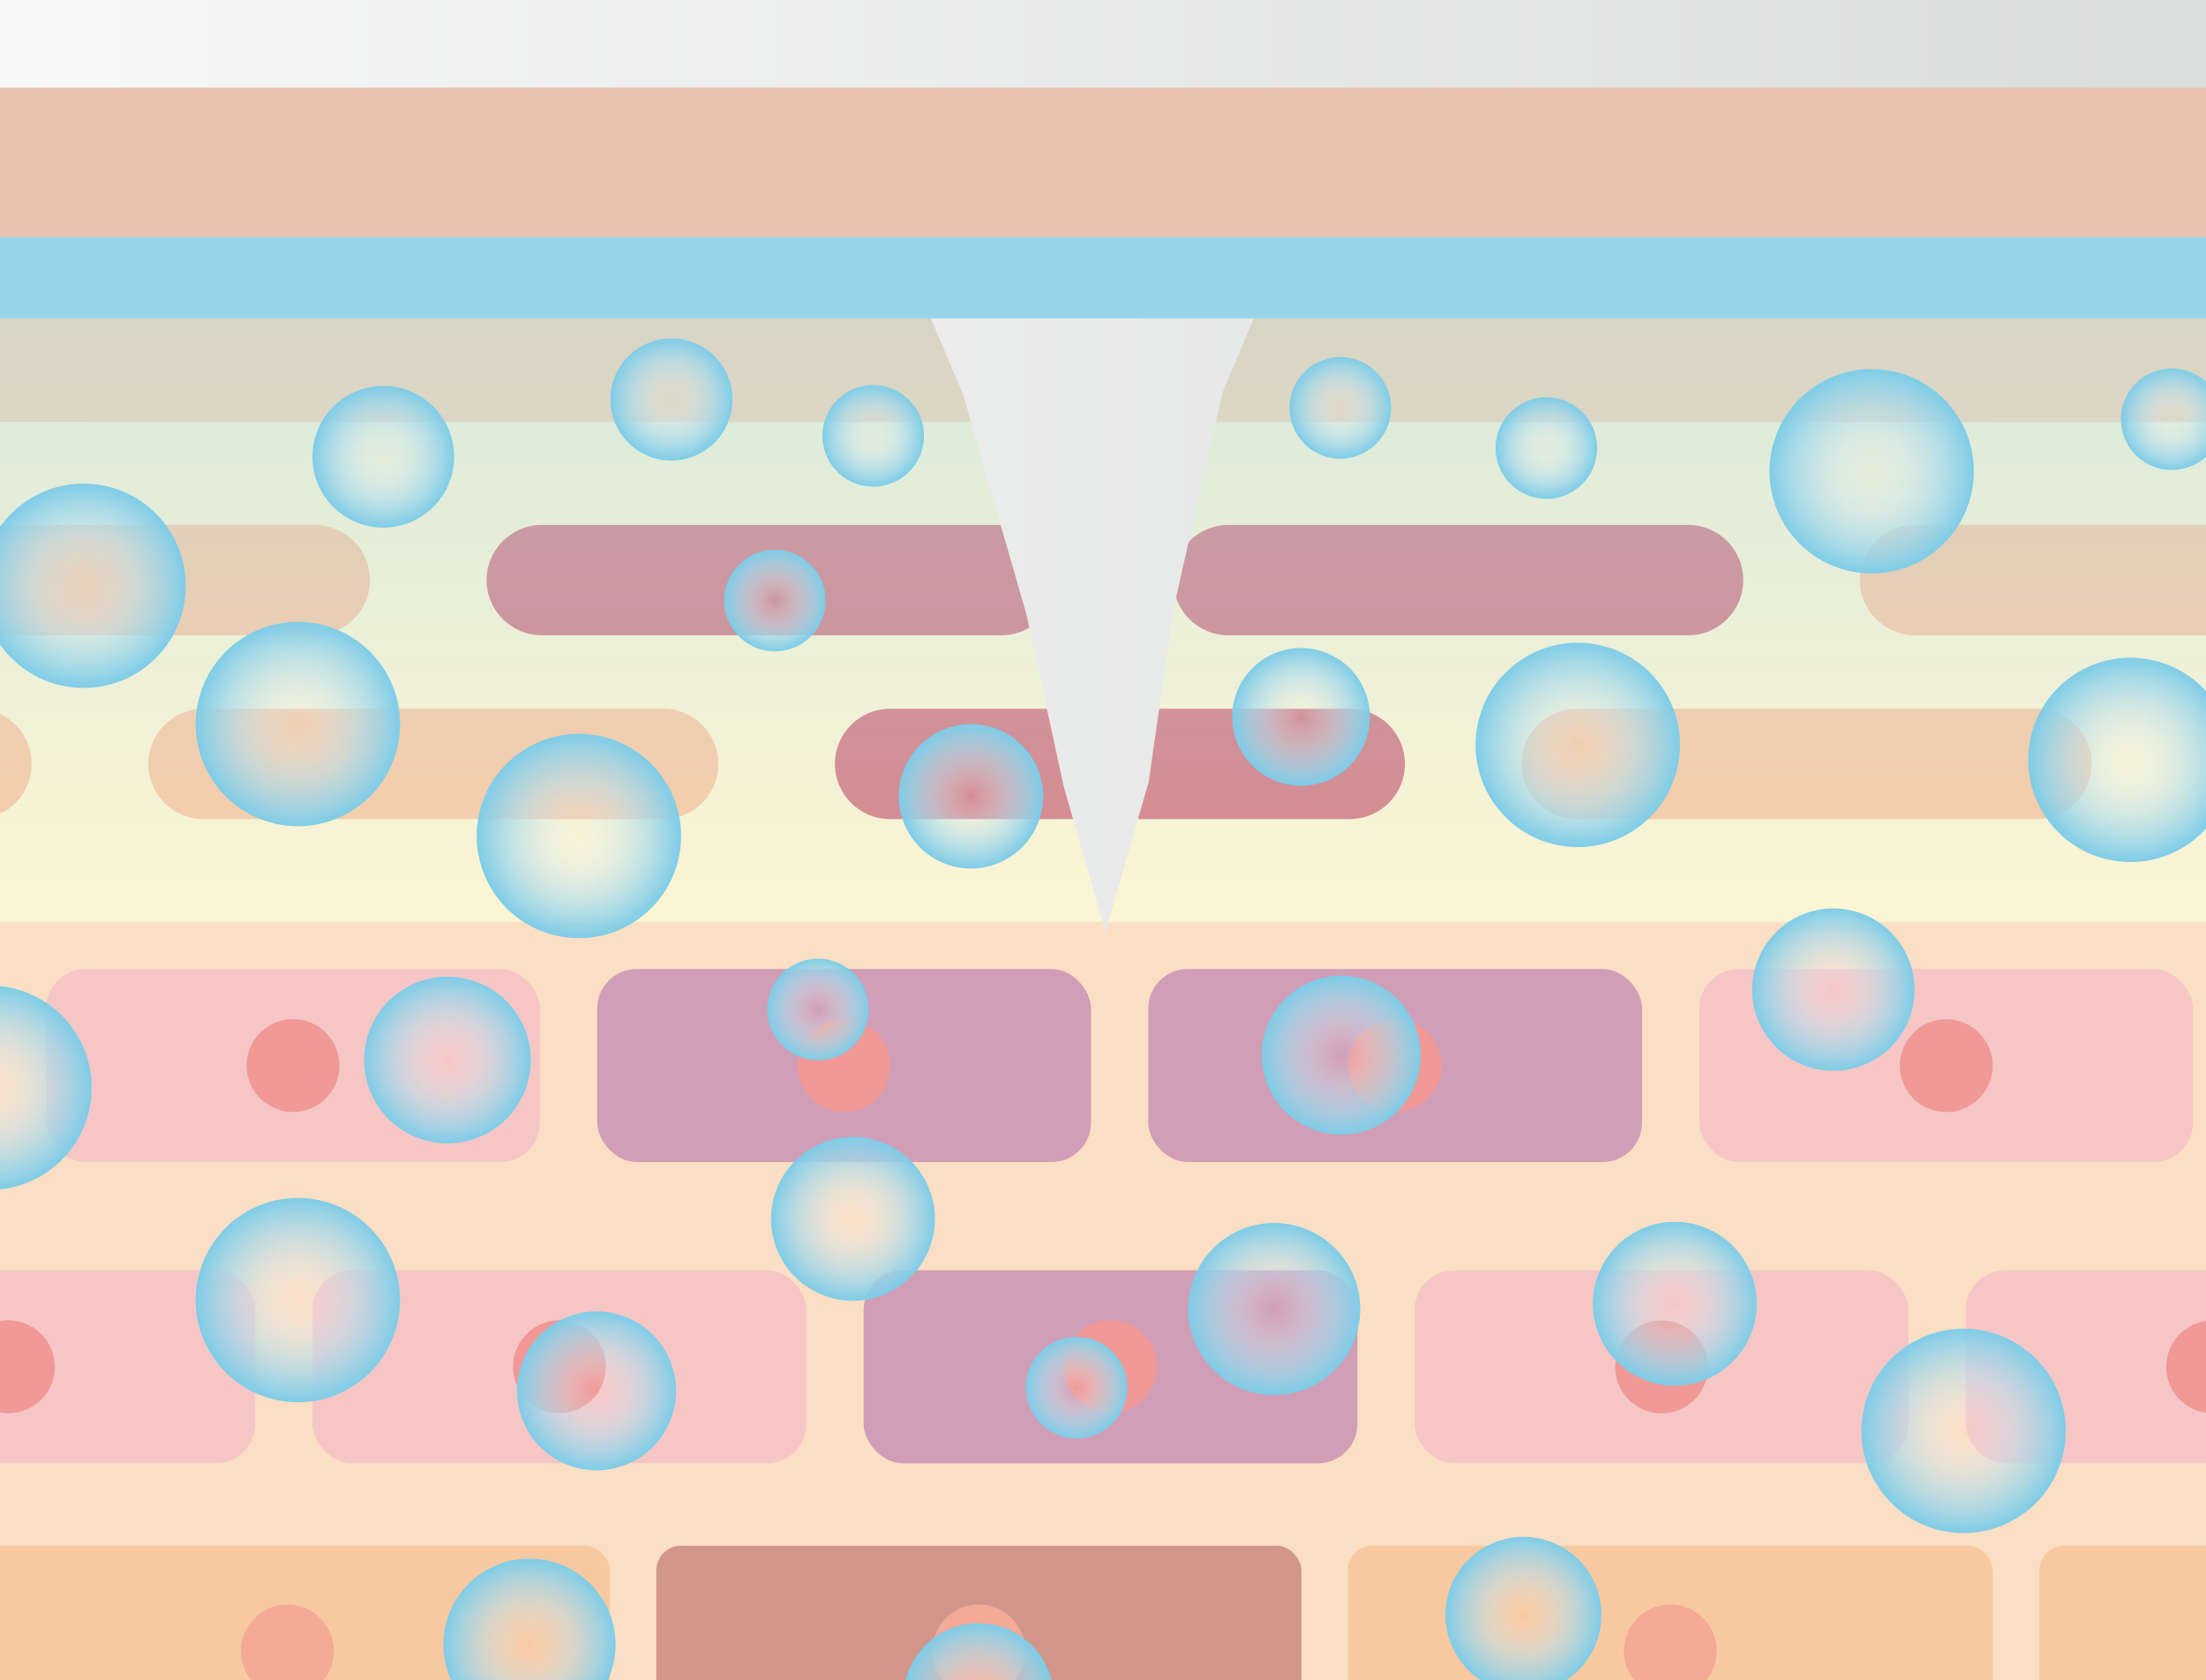 <?xml version="1.0" encoding="UTF-8"?><svg id="_レイヤー_1" xmlns="http://www.w3.org/2000/svg" xmlns:xlink="http://www.w3.org/1999/xlink" viewBox="0 0 537 409"><rect x="0" y="0" width="537" height="409" fill="#333333" stroke="none"/><defs><style>.cls-1{fill:url(#_名称未設定グラデーション_75-6);}.cls-1,.cls-2,.cls-3,.cls-4,.cls-5,.cls-6,.cls-7,.cls-8,.cls-9,.cls-10,.cls-11,.cls-12,.cls-13,.cls-14,.cls-15,.cls-16,.cls-17,.cls-18,.cls-19,.cls-20,.cls-21,.cls-22,.cls-23,.cls-24,.cls-25,.cls-26,.cls-27,.cls-28,.cls-29,.cls-30,.cls-31,.cls-32,.cls-33,.cls-34,.cls-35,.cls-36,.cls-37,.cls-38,.cls-39,.cls-40,.cls-41,.cls-42,.cls-43,.cls-44,.cls-45,.cls-46,.cls-47,.cls-48{stroke-width:0px;}.cls-2{fill:url(#_名称未設定グラデーション_75-4);}.cls-3{fill:url(#_名称未設定グラデーション_75-3);}.cls-4{fill:url(#_名称未設定グラデーション_75-5);}.cls-5{fill:url(#_名称未設定グラデーション_75-2);}.cls-6{fill:url(#_名称未設定グラデーション_75-8);}.cls-7{fill:url(#_名称未設定グラデーション_75-7);}.cls-8{fill:url(#_名称未設定グラデーション_75-9);}.cls-49{clip-path:url(#clippath);}.cls-9{fill:none;}.cls-10{fill:url(#_名称未設定グラデーション_75);}.cls-11{fill:url(#_名称未設定グラデーション_13);}.cls-12,.cls-50{fill:url(#_名称未設定グラデーション_14);}.cls-13{fill:url(#_名称未設定グラデーション_17);}.cls-14{fill:#fad6b3;}.cls-15{fill:#fbdfc5;}.cls-16{fill:#fcf5d4;}.cls-17{fill:#e9c2b2;}.cls-18{fill:#98d5ea;}.cls-51{clip-path:url(#clippath-1);}.cls-52{clip-path:url(#clippath-2);}.cls-19{fill:#f9cda9;}.cls-20{fill:#f6c6c6;}.cls-21{fill:#f09997;}.cls-22{fill:#d2968b;}.cls-23{fill:url(#_名称未設定グラデーション_2);}.cls-24{fill:#f8c9a1;}.cls-25{fill:#d8898f;}.cls-26{fill:url(#_名称未設定グラデーション_75-27);}.cls-27{fill:url(#_名称未設定グラデーション_75-28);}.cls-28{fill:url(#_名称未設定グラデーション_75-22);}.cls-29{fill:url(#_名称未設定グラデーション_75-21);}.cls-30{fill:url(#_名称未設定グラデーション_75-26);}.cls-31{fill:url(#_名称未設定グラデーション_75-23);}.cls-32{fill:url(#_名称未設定グラデーション_75-25);}.cls-33{fill:url(#_名称未設定グラデーション_75-24);}.cls-34{fill:url(#_名称未設定グラデーション_75-20);}.cls-35{fill:url(#_名称未設定グラデーション_75-29);}.cls-36{fill:url(#_名称未設定グラデーション_75-30);}.cls-37{fill:url(#_名称未設定グラデーション_75-19);}.cls-38{fill:url(#_名称未設定グラデーション_75-11);}.cls-39{fill:url(#_名称未設定グラデーション_75-13);}.cls-40{fill:url(#_名称未設定グラデーション_75-14);}.cls-41{fill:url(#_名称未設定グラデーション_75-12);}.cls-42{fill:url(#_名称未設定グラデーション_75-10);}.cls-43{fill:url(#_名称未設定グラデーション_75-16);}.cls-44{fill:url(#_名称未設定グラデーション_75-15);}.cls-45{fill:url(#_名称未設定グラデーション_75-17);}.cls-46{fill:url(#_名称未設定グラデーション_75-18);}.cls-47{fill:#f3aa96;}.cls-48{fill:#d09eb6;}</style><linearGradient id="_名称未設定グラデーション_14" x1="-.49" y1="204.5" x2="537.49" y2="204.5" gradientUnits="userSpaceOnUse"><stop offset="0" stop-color="#f7f7f7"/><stop offset="0" stop-color="#f7f7f7"/><stop offset="1" stop-color="#dbdcdc"/></linearGradient><clipPath id="clippath"><rect class="cls-12" x="-.49" width="537.98" height="409"/></clipPath><linearGradient id="_名称未設定グラデーション_17" x1="-.49" y1="204.5" x2="537.49" y2="204.5" gradientUnits="userSpaceOnUse"><stop offset="0" stop-color="#f7f7f7"/><stop offset="1" stop-color="#dbdcdc"/></linearGradient><clipPath id="clippath-1"><polygon class="cls-9" points="537.49 409 -.49 409 -.49 69.83 165.41 68.16 223.32 69.73 234.44 96.03 249.91 149.77 258.94 191.48 269.11 226.92 279.62 190.34 285.7 148.01 297.66 95.29 308.51 69.73 355.36 67.22 537.49 69.83 537.49 409"/></clipPath><linearGradient id="_名称未設定グラデーション_2" x1="-.49" y1="204.5" x2="537.49" y2="204.5" gradientUnits="userSpaceOnUse"><stop offset="0" stop-color="#fff"/><stop offset="1" stop-color="#dbdcdc"/></linearGradient><clipPath id="clippath-2"><rect class="cls-9" x="-562.44" y="-9.65" width="1754.62" height="833.57"/></clipPath><linearGradient id="_名称未設定グラデーション_13" x1="272.63" y1="219.99" x2="272.63" y2="62.44" gradientUnits="userSpaceOnUse"><stop offset="0" stop-color="#98d5ea" stop-opacity="0"/><stop offset="1" stop-color="#98d5ea" stop-opacity=".4"/></linearGradient><radialGradient id="_名称未設定グラデーション_75" cx="128.89" cy="400.39" fx="128.89" fy="400.39" r="20.95" gradientTransform="translate(489.42 183.72) rotate(76.84)" gradientUnits="userSpaceOnUse"><stop offset="0" stop-color="#f3f3f4" stop-opacity="0"/><stop offset="1" stop-color="#7ecce7"/></radialGradient><radialGradient id="_名称未設定グラデーション_75-2" cx="72.51" cy="176.26" fx="72.51" fy="176.26" r="24.87" gradientTransform="translate(106.85 -11.21) rotate(32.74)" xlink:href="#_名称未設定グラデーション_75"/><radialGradient id="_名称未設定グラデーション_75-3" cx="384.05" cy="181.32" fx="384.05" fy="181.32" r="24.87" gradientTransform="translate(471.39 -234.31) rotate(76.59)" xlink:href="#_名称未設定グラデーション_75"/><radialGradient id="_名称未設定グラデーション_75-4" cx="407.7" cy="317.36" fx="407.7" fy="317.36" r="19.94" gradientTransform="translate(182.68 -147.72) rotate(26.28)" xlink:href="#_名称未設定グラデーション_75"/><radialGradient id="_名称未設定グラデーション_75-5" cx="238.21" cy="413.55" fx="238.21" fy="413.55" r="18.34" gradientTransform="translate(313.39 -57.74) rotate(39.01)" xlink:href="#_名称未設定グラデーション_75"/><radialGradient id="_名称未設定グラデーション_75-6" cx="207.64" cy="296.7" fx="207.64" fy="296.7" r="19.94" gradientTransform="translate(152.85 -61.27) rotate(26.28)" xlink:href="#_名称未設定グラデーション_75"/><radialGradient id="_名称未設定グラデーション_75-7" cx="518.58" cy="184.98" fx="518.58" fy="184.98" r="24.87" gradientTransform="translate(618.1 -356.54) rotate(80.78)" xlink:href="#_名称未設定グラデーション_75"/><radialGradient id="_名称未設定グラデーション_75-8" cx="455.62" cy="114.75" fx="455.62" fy="114.75" r="24.87" gradientTransform="translate(173.79 -261.19) rotate(39.01)" xlink:href="#_名称未設定グラデーション_75"/><radialGradient id="_名称未設定グラデーション_75-9" cx="93.31" cy="111.2" fx="93.31" fy="111.2" r="17.24" gradientTransform="translate(180.34 -4.97) rotate(76.84)" xlink:href="#_名称未設定グラデーション_75"/><radialGradient id="_名称未設定グラデーション_75-10" cx="140.92" cy="203.52" fx="140.92" fy="203.52" r="24.87" gradientTransform="translate(307.01 19.96) rotate(76.84)" xlink:href="#_名称未設定グラデーション_75"/><radialGradient id="_名称未設定グラデーション_75-11" cx="72.51" cy="316.49" fx="72.51" fy="316.49" r="24.87" gradientTransform="translate(182.69 11.06) rotate(32.74)" xlink:href="#_名称未設定グラデーション_75"/><radialGradient id="_名称未設定グラデーション_75-12" cx="20.35" cy="142.6" fx="20.35" fy="142.6" r="24.87" gradientTransform="translate(80.36 11.65) rotate(32.74)" xlink:href="#_名称未設定グラデーション_75"/><radialGradient id="_名称未設定グラデーション_75-13" cx="-2.56" cy="264.77" fx="-2.56" fy="264.77" r="24.87" gradientTransform="translate(255.59 205.87) rotate(76.59)" xlink:href="#_名称未設定グラデーション_75"/><radialGradient id="_名称未設定グラデーション_75-14" cx="316.68" cy="174.51" fx="316.68" fy="174.51" r="16.76" gradientTransform="translate(413.01 -174) rotate(76.59)" xlink:href="#_名称未設定グラデーション_75"/><radialGradient id="_名称未設定グラデーション_75-15" cx="236.34" cy="193.85" fx="236.34" fy="193.85" r="17.57" gradientTransform="translate(370.11 -81) rotate(76.59)" xlink:href="#_名称未設定グラデーション_75"/><radialGradient id="_名称未設定グラデーション_75-16" cx="370.85" cy="393.11" fx="370.85" fy="393.11" r="18.99" gradientTransform="translate(212.41 -123.57) rotate(26.28)" xlink:href="#_名称未設定グラデーション_75"/><radialGradient id="_名称未設定グラデーション_75-17" cx="477.98" cy="348.32" fx="477.98" fy="348.32" r="24.87" gradientTransform="translate(745.23 -179.28) rotate(80.78)" xlink:href="#_名称未設定グラデーション_75"/><radialGradient id="_名称未設定グラデーション_75-18" cx="446.31" cy="240.95" fx="446.31" fy="240.95" r="19.76" gradientTransform="translate(251.15 -227.19) rotate(39.01)" xlink:href="#_名称未設定グラデーション_75"/><radialGradient id="_名称未設定グラデーション_75-19" cx="145.22" cy="338.6" fx="145.22" fy="338.6" r="19.34" gradientTransform="translate(441.86 120.09) rotate(76.84)" xlink:href="#_名称未設定グラデーション_75"/><radialGradient id="_名称未設定グラデーション_75-20" cx="310.17" cy="318.68" fx="310.17" fy="318.68" r="20.95" gradientTransform="translate(549.85 -55.91) rotate(76.84)" xlink:href="#_名称未設定グラデーション_75"/><radialGradient id="_名称未設定グラデーション_75-21" cx="326.5" cy="256.88" fx="326.5" fy="256.88" r="19.34" gradientTransform="translate(502.29 -119.53) rotate(76.84)" xlink:href="#_名称未設定グラデーション_75"/><radialGradient id="_名称未設定グラデーション_75-22" cx="108.93" cy="258.07" fx="108.93" fy="258.07" r="20.28" gradientTransform="translate(335.41 93.24) rotate(76.84)" xlink:href="#_名称未設定グラデーション_75"/><radialGradient id="_名称未設定グラデーション_75-23" cx="188.62" cy="146.19" fx="188.62" fy="146.19" r="12.36" gradientTransform="translate(287.1 -71.18) rotate(76.59)" xlink:href="#_名称未設定グラデーション_75"/><radialGradient id="_名称未設定グラデーション_75-24" cx="528.62" cy="102.04" fx="528.62" fy="102.04" r="12.36" gradientTransform="translate(505.32 -435.83) rotate(76.59)" xlink:href="#_名称未設定グラデーション_75"/><radialGradient id="_名称未設定グラデーション_75-25" cx="199.11" cy="245.73" fx="199.11" fy="245.73" r="12.36" gradientTransform="translate(391.98 -4.92) rotate(76.59)" xlink:href="#_名称未設定グラデーション_75"/><radialGradient id="_名称未設定グラデーション_75-26" cx="262.04" cy="337.78" fx="262.04" fy="337.78" r="12.36" gradientTransform="translate(529.86 4.57) rotate(76.59)" xlink:href="#_名称未設定グラデーション_75"/><radialGradient id="_名称未設定グラデーション_75-27" cx="376.41" cy="109.06" fx="376.41" fy="109.06" r="12.36" gradientTransform="translate(395.23 -282.37) rotate(76.59)" xlink:href="#_名称未設定グラデーション_75"/><radialGradient id="_名称未設定グラデーション_75-28" cx="212.54" cy="106.09" fx="212.54" fy="106.09" r="12.36" gradientTransform="translate(266.46 -125.25) rotate(76.59)" xlink:href="#_名称未設定グラデーション_75"/><radialGradient id="_名称未設定グラデーション_75-29" cx="326.24" cy="99.29" fx="326.24" fy="99.29" r="12.36" gradientTransform="translate(347.19 -241.08) rotate(76.59)" xlink:href="#_名称未設定グラデーション_75"/><radialGradient id="_名称未設定グラデーション_75-30" cx="163.43" cy="97.24" fx="163.43" fy="97.24" r="14.86" gradientTransform="translate(220.13 -84.28) rotate(76.59)" xlink:href="#_名称未設定グラデーション_75"/></defs><rect class="cls-50" x="-.49" width="537.98" height="409"/><g class="cls-49"><rect class="cls-13" x="-.49" width="537.98" height="409"/><g class="cls-51"><rect class="cls-23" x="-.49" width="537.98" height="409"/><g class="cls-52"><rect class="cls-15" x="-733.51" y="224.47" width="2015.33" height="374.18"/><rect class="cls-16" x="-733.51" y="102.73" width="2015.33" height="121.74"/><path class="cls-19" d="M76.63,154.65H-35.27c-7.42,0-13.43-6.01-13.43-13.43h0c0-7.42,6.01-13.43,13.43-13.43h111.9c7.42,0,13.43,6.01,13.43,13.43h0c0,7.42-6.01,13.43-13.43,13.43Z"/><path class="cls-25" d="M243.78,154.65h-111.9c-7.42,0-13.43-6.01-13.43-13.43h0c0-7.42,6.01-13.43,13.43-13.43h111.9c7.42,0,13.43,6.01,13.43,13.43h0c0,7.42-6.01,13.43-13.43,13.43Z"/><path class="cls-25" d="M410.93,154.65h-111.9c-7.42,0-13.43-6.01-13.43-13.43h0c0-7.42,6.01-13.43,13.43-13.43h111.9c7.42,0,13.43,6.01,13.43,13.43h0c0,7.42-6.01,13.43-13.43,13.43Z"/><path class="cls-19" d="M578.08,154.65h-111.9c-7.42,0-13.43-6.01-13.43-13.43h0c0-7.42,6.01-13.43,13.43-13.43h111.9c7.42,0,13.43,6.01,13.43,13.43h0c0,7.42-6.01,13.43-13.43,13.43Z"/><path class="cls-19" d="M-5.73,199.4h-111.9c-7.42,0-13.43-6.01-13.43-13.43h0c0-7.42,6.01-13.43,13.43-13.43H-5.73c7.42,0,13.43,6.01,13.43,13.43h0c0,7.42-6.01,13.43-13.43,13.43Z"/><path class="cls-19" d="M161.42,199.4H49.53c-7.42,0-13.43-6.01-13.43-13.43h0c0-7.42,6.01-13.43,13.43-13.43h111.9c7.42,0,13.43,6.01,13.43,13.43h0c0,7.42-6.01,13.43-13.43,13.43Z"/><path class="cls-25" d="M328.57,199.4h-111.9c-7.42,0-13.43-6.01-13.43-13.43h0c0-7.42,6.01-13.43,13.43-13.43h111.9c7.42,0,13.43,6.01,13.43,13.43h0c0,7.42-6.01,13.43-13.43,13.43Z"/><path class="cls-19" d="M495.73,199.4h-111.9c-7.42,0-13.43-6.01-13.43-13.43h0c0-7.42,6.01-13.43,13.43-13.43h111.9c7.42,0,13.43,6.01,13.43,13.43h0c0,7.42-6.01,13.43-13.43,13.43Z"/><rect class="cls-20" x="11.23" y="235.89" width="120.21" height="47" rx="9.61" ry="9.61"/><circle class="cls-21" cx="71.33" cy="259.39" r="11.31" transform="translate(-197.52 268.95) rotate(-76.66)"/><rect class="cls-48" x="145.37" y="235.89" width="120.21" height="47" rx="9.61" ry="9.61"/><circle class="cls-21" cx="205.47" cy="259.39" r="11.31" transform="translate(-83.24 97.68) rotate(-22.36)"/><rect class="cls-48" x="279.51" y="235.89" width="120.21" height="47" rx="9.61" ry="9.61"/><circle class="cls-21" cx="339.61" cy="259.39" r="11.31" transform="translate(-73.15 148.71) rotate(-22.36)"/><rect class="cls-20" x="413.65" y="235.89" width="120.21" height="47" rx="9.61" ry="9.61"/><circle class="cls-21" cx="473.75" cy="259.39" r="11.31" transform="translate(-24.37 468.19) rotate(-51.44)"/><rect class="cls-20" x="-58.06" y="309.23" width="120.21" height="47" rx="9.61" ry="9.61"/><circle class="cls-21" cx="2.04" cy="332.73" r="11.31" transform="translate(-234.68 98.9) rotate(-45)"/><rect class="cls-20" x="76.08" y="309.23" width="120.21" height="47" rx="9.61" ry="9.61"/><circle class="cls-21" cx="136.18" cy="332.73" r="11.31" transform="translate(-155.91 123.12) rotate(-32.08)"/><rect class="cls-48" x="210.22" y="309.23" width="120.21" height="47" rx="9.61" ry="9.61"/><circle class="cls-21" cx="270.32" cy="332.73" r="11.31" transform="translate(-101.31 546.44) rotate(-80.81)"/><rect class="cls-20" x="344.36" y="309.23" width="120.21" height="47" rx="9.61" ry="9.61"/><circle class="cls-21" cx="404.46" cy="332.73" r="11.31" transform="translate(-11.99 650.33) rotate(-76.77)"/><rect class="cls-20" x="478.5" y="309.23" width="120.21" height="47" rx="9.61" ry="9.61"/><circle class="cls-21" cx="538.6" cy="332.73" r="11.31" transform="translate(91.46 780.91) rotate(-76.77)"/><rect class="cls-24" x="-8.56" y="376.29" width="157.03" height="51.25" rx="6" ry="6"/><circle class="cls-47" cx="69.95" cy="401.91" r="11.31" transform="translate(-337.59 383.5) rotate(-77.54)"/><rect class="cls-22" x="159.77" y="376.29" width="157.03" height="51.25" rx="6" ry="6"/><circle class="cls-47" cx="238.28" cy="401.91" r="11.31" transform="translate(-214.41 286.21) rotate(-45)"/><rect class="cls-24" x="328.09" y="376.29" width="157.03" height="51.25" rx="6" ry="6"/><circle class="cls-47" cx="406.61" cy="401.91" r="11.31" transform="translate(-55.09 739.11) rotate(-80.81)"/><rect class="cls-24" x="496.42" y="376.29" width="157.03" height="51.25" rx="6" ry="6"/><rect class="cls-14" x="-733.51" y="65.54" width="2015.33" height="37.19"/><rect class="cls-11" x="-736.11" y="62.44" width="2017.48" height="157.55"/><circle class="cls-10" cx="128.89" cy="400.39" r="20.95" transform="translate(-290.33 434.73) rotate(-76.84)"/><circle class="cls-5" cx="72.51" cy="176.26" r="24.87" transform="translate(-83.81 67.22) rotate(-32.74)"/><circle class="cls-3" cx="384.05" cy="181.32" r="24.87" transform="translate(118.63 512.87) rotate(-76.59)"/><circle class="cls-2" cx="407.7" cy="317.36" r="19.94" transform="translate(-98.38 213.34) rotate(-26.28)"/><circle class="cls-4" cx="238.21" cy="413.55" r="18.34" transform="translate(-207.19 242.12) rotate(-39.01)"/><circle class="cls-1" cx="207.64" cy="296.7" r="19.94" transform="translate(-109.91 122.62) rotate(-26.28)"/><circle class="cls-7" cx="518.58" cy="184.98" r="24.87" transform="translate(252.92 667.23) rotate(-80.78)"/><circle class="cls-6" cx="455.62" cy="114.75" r="24.87" transform="translate(29.35 312.35) rotate(-39.01)"/><circle class="cls-8" cx="93.31" cy="111.2" r="17.24" transform="translate(-36.22 176.74) rotate(-76.84)"/><circle class="cls-42" cx="140.92" cy="203.52" r="24.87" transform="translate(-89.34 294.4) rotate(-76.84)"/><circle class="cls-38" cx="72.51" cy="316.49" r="24.87" transform="translate(-159.65 89.5) rotate(-32.74)"/><circle class="cls-41" cx="20.35" cy="142.6" r="24.87" transform="translate(-73.89 33.66) rotate(-32.74)"/><circle class="cls-39" cx="-2.56" cy="264.77" r="24.87" transform="translate(-259.52 200.9) rotate(-76.59)"/><circle class="cls-40" cx="316.68" cy="174.51" r="16.76" transform="translate(73.51 442.1) rotate(-76.59)"/><circle class="cls-44" cx="236.34" cy="193.85" r="17.57" transform="translate(-7.02 378.8) rotate(-76.59)"/><circle class="cls-43" cx="370.85" cy="393.11" r="18.99" transform="translate(-135.73 204.85) rotate(-26.28)"/><circle class="cls-45" cx="477.98" cy="348.32" r="24.87" transform="translate(57.59 764.33) rotate(-80.78)"/><circle class="cls-46" cx="446.31" cy="240.95" r="19.76" transform="translate(-52.17 334.62) rotate(-39.01)"/><circle class="cls-37" cx="145.22" cy="338.6" r="19.34" transform="translate(-217.55 402.91) rotate(-76.84)"/><circle class="cls-34" cx="310.17" cy="318.68" r="20.95" transform="translate(-70.76 548.14) rotate(-76.84)"/><circle class="cls-29" cx="326.5" cy="256.88" r="19.34" transform="translate(2.02 516.31) rotate(-76.84)"/><circle class="cls-28" cx="108.93" cy="258.07" r="20.28" transform="translate(-167.17 305.37) rotate(-76.84)"/><circle class="cls-31" cx="188.62" cy="146.19" r="12.36" transform="translate(2.68 295.78) rotate(-76.59)"/><circle class="cls-33" cx="528.62" cy="102.04" r="12.36" transform="translate(306.8 592.6) rotate(-76.59)"/><circle class="cls-32" cx="199.11" cy="245.73" r="12.36" transform="translate(-86.09 382.44) rotate(-76.59)"/><circle class="cls-30" cx="262.04" cy="337.78" r="12.36" transform="translate(-127.29 514.37) rotate(-76.59)"/><circle class="cls-26" cx="376.41" cy="109.06" r="12.36" transform="translate(183.05 449.93) rotate(-76.59)"/><circle class="cls-27" cx="212.54" cy="106.09" r="12.36" transform="translate(60.07 288.24) rotate(-76.59)"/><circle class="cls-35" cx="326.24" cy="99.29" r="12.36" transform="translate(154.02 393.62) rotate(-76.59)"/><circle class="cls-36" cx="163.43" cy="97.24" r="14.86" transform="translate(30.95 233.68) rotate(-76.59)"/></g></g><path class="cls-18" d="M614.13,71.36c0,3.38-3.1,6.15-6.9,6.15H-65.42c-3.79,0-6.9-3.1-6.9-6.9v-4.66c0-3.79,3.1-7.05,6.89-7.23,0,0,41.11-1.98,76.4-2.93,94.53-2.53,128.34.54,222.79,1.09,125.39.72,137.12-4.29,253.83-2.17,54.3.99,119.65,4.02,119.65,4.02,3.79.18,6.89,9.24,6.89,12.63Z"/><rect class="cls-17" x="-29.45" y="21.35" width="590.03" height="36.35" rx="3.63" ry="3.63"/></g></svg>